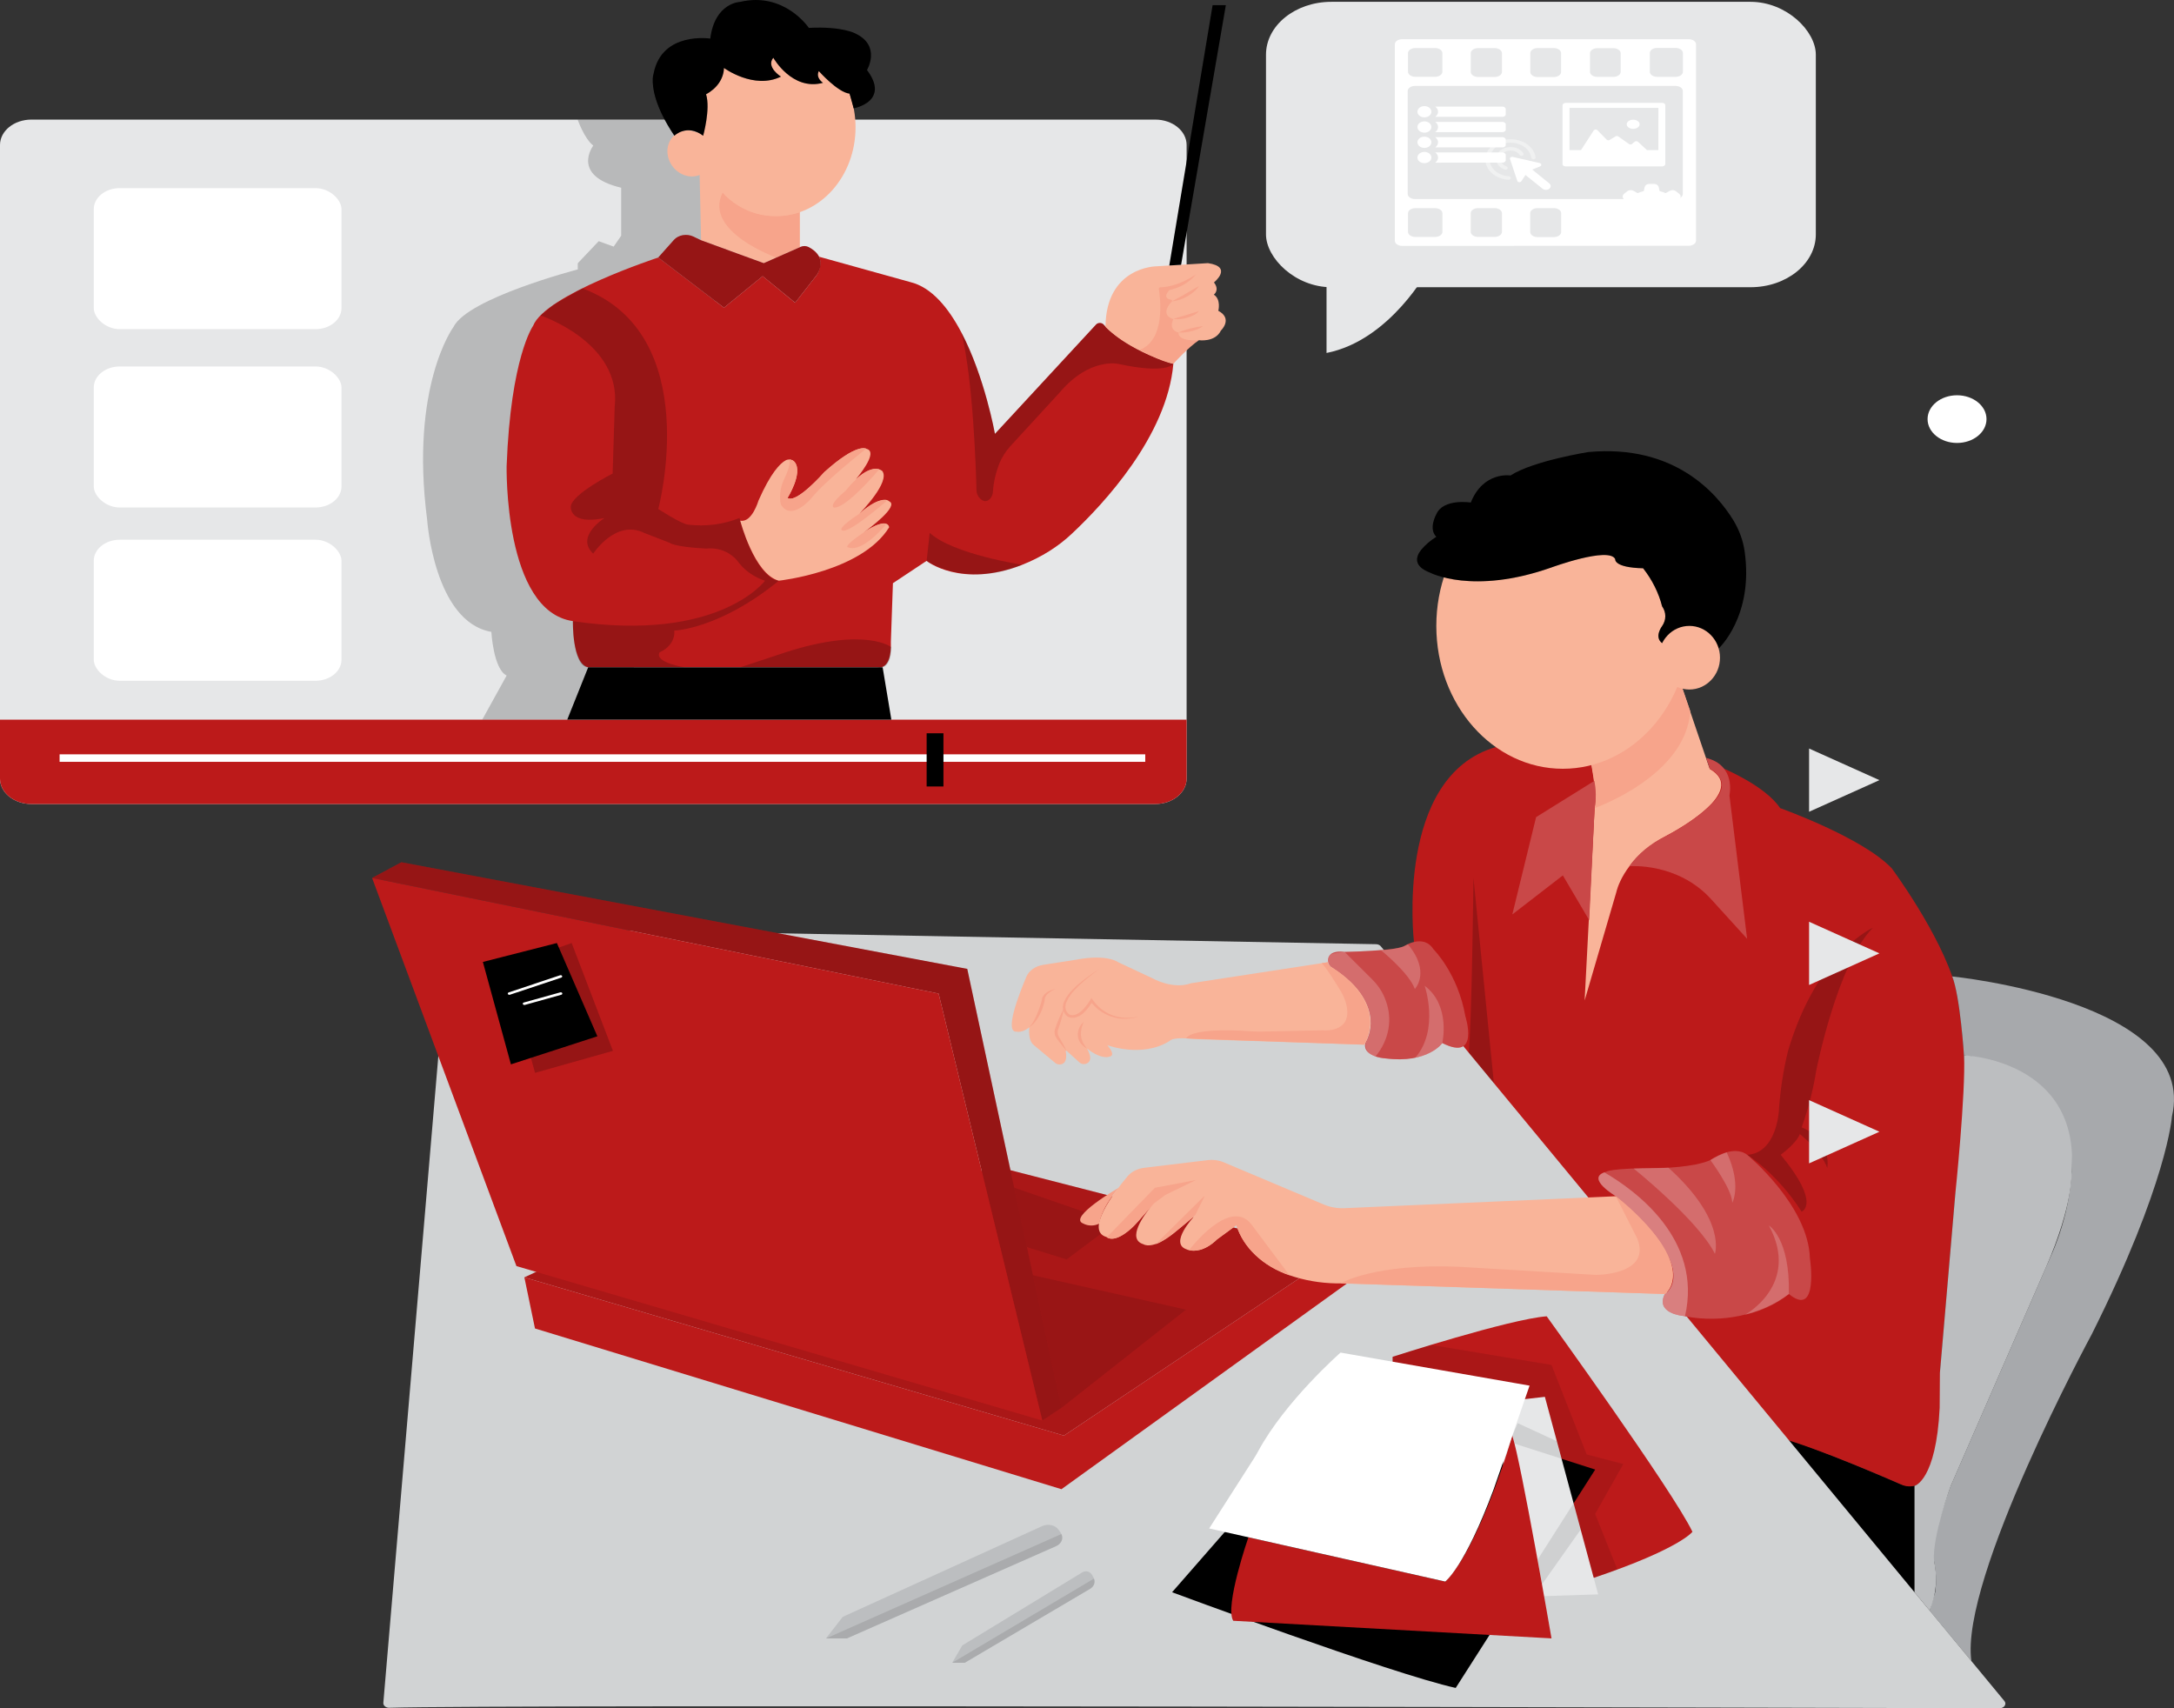 <?xml version="1.0" encoding="utf-8"?>
<svg xmlns="http://www.w3.org/2000/svg" viewBox="9.993 39.076 429.838 417.433" width="280px" height="220px" preserveAspectRatio="none"><rect x="9.993" y="39.076" width="429.838" height="417.433" fill="#333333" stroke="none"/><defs><clipPath id="clip1"><rect x="0" y="0" width="118" height="100"/></clipPath><mask id="mask0"><g filter="url(#alpha)"><rect x="0" y="0" width="118" height="100" style="fill:rgb(0%,0%,0%);fill-opacity:0.4;stroke:none;"/></g></mask><filter id="alpha" filterUnits="objectBoundingBox" x="0%" y="0%" width="100%" height="100%"><feColorMatrix type="matrix" in="SourceGraphic" values="0 0 0 0 1 0 0 0 0 1 0 0 0 0 1 0 0 0 1 0"/></filter></defs><g id="object-0" transform="matrix(1, 0, 0, 1, -5.684341886080802e-14, -1.4210854715202004e-14)"><circle cx="396.933" cy="141.491" r="5.826" fill="#fff" style=""/><rect x="260.302" y="39.522" width="108.712" height="69.74" rx="12.92" fill="#e6e7e8" style=""/><path d="M 272.272 125.327 L 272.272 104.821 L 292.441 104.821 C 292.441 104.821 284.918 122.252 272.272 125.327 Z" fill="#e6e7e8" style=""/><path d="M 358.698 389.534 L 388.535 431.182 L 388.535 402.174 C 387.621 402.304 386.691 402.177 385.846 401.808 C 385.846 401.808 362.897 389.355 358.698 389.534 Z" fill="#000000" style=""/><path d="M 289.558 269.245 C 289.558 269.245 285.711 228.796 305.735 221.632 L 350.886 226.935 C 350.886 226.935 359.043 231.134 361.953 236.547 C 361.953 236.547 378.205 243.698 384.018 251.248 C 384.018 251.248 393.671 267.314 396.602 280.085 C 396.602 280.085 401.056 305.632 396.602 330.793 L 393.555 374.523 C 393.555 374.523 394.796 394.885 389.948 401.201 C 388.918 402.384 387.181 402.642 385.852 401.808 C 380.246 398.774 364.794 390.624 358.705 389.534 C 358.705 389.534 351.182 386.852 332.151 354.954 L 299.178 294.634 L 289.558 269.245 Z" fill="#bc1a1a" style=""/><path d="M 301.322 253.613 C 301.322 253.613 301.005 289.297 300.357 296.792 L 305.569 306.321 L 301.322 253.613 Z" opacity="0.2" style=""/><path d="M 395.981 277.685 C 395.981 277.685 444.766 283.711 439.422 311.906 C 439.422 311.906 438.553 328.145 423.563 365.138 C 423.563 365.138 397.423 424.832 399.773 444.987 L 391.5 432.624 L 392.637 428.052 C 392.888 425.522 392.797 422.972 392.368 420.467 C 392.368 420.467 391.12 417.516 395.678 402.187 L 415.674 345.473 C 415.674 345.473 431.947 302.349 398.305 296.971 C 398.319 296.957 397.526 282.435 395.981 277.685 Z" fill="#a7a9ac" style=""/><path d="M 398.319 296.957 C 398.319 296.957 421.335 297.977 419.591 325.559 C 419.591 325.559 419.929 333.427 414.53 348.741 L 395.692 402.174 C 395.692 402.174 391.996 414.633 392.382 420.453 C 393.136 424.517 392.837 428.707 391.513 432.624 L 388.535 428.162 L 388.535 402.174 C 388.535 402.174 392.803 400.904 393.499 383.094 L 393.547 374.523 L 394.278 364.063 L 396.595 330.793 C 396.595 330.793 398.664 306.114 398.319 296.957 Z" fill="#bcbec0" style=""/><path d="M 85.787 455.171 L 98.75 266.769 C 98.791 266.157 99.308 265.685 99.922 265.701 L 282.077 269.803 C 282.45 269.811 282.795 270.002 283.001 270.313 L 406.29 454.73 C 406.783 455.453 406.309 456.44 405.436 456.505 C 405.403 456.508 405.371 456.509 405.338 456.509 C 378.447 456.42 108.038 455.544 86.972 456.391 C 86.292 456.422 85.736 455.851 85.787 455.171 Z" fill="#d1d3d4" style=""/><path d="M 272.637 273.065 C 272.906 272.182 273.713 271.376 275.857 271.686 C 275.857 271.686 285.476 271.465 287.518 270.342 C 287.518 270.342 291.407 267.128 293.412 271.031 C 293.412 271.031 298.24 276.933 299.715 287.387 C 299.715 287.387 302.666 298.646 295.157 293.958 C 295.157 293.958 292.344 299.047 283.898 297.709 C 283.898 297.709 280.912 297.529 280.07 295.53 C 279.807 294.861 279.83 294.114 280.133 293.461 C 281.009 291.476 283.339 283.973 273.444 275.602 C 272.695 274.992 272.379 273.995 272.637 273.065 Z" fill="#bc1a1a" style=""/><path d="M 272.637 273.065 C 272.906 272.182 273.713 271.376 275.857 271.686 C 275.857 271.686 285.476 271.465 287.518 270.342 C 287.518 270.342 291.407 267.128 293.412 271.031 C 293.412 271.031 298.24 276.933 299.715 287.387 C 299.715 287.387 302.666 298.646 295.157 293.958 C 295.157 293.958 292.344 299.047 283.898 297.709 C 283.898 297.709 280.912 297.529 280.07 295.53 C 279.807 294.861 279.83 294.114 280.133 293.461 C 281.009 291.476 283.339 283.973 273.444 275.602 C 272.695 274.992 272.379 273.995 272.637 273.065 Z" fill="#fff" opacity="0.2" style=""/><path d="M 275.871 271.713 L 281.27 278.367 C 282.53 279.904 283.455 281.686 283.987 283.601 C 285.375 288.223 284.631 293.222 281.959 297.24 C 281.959 297.24 280.581 297.102 280.063 295.171 C 279.903 294.548 279.961 293.888 280.229 293.303 C 280.918 291.662 282.25 287.096 278.367 280.953 C 278.367 280.953 275.74 277.326 273.457 275.589 C 273.457 275.589 271.527 273.809 273.03 272.362 C 273.017 272.362 273.734 271.789 275.871 271.713 Z" fill="#fff" opacity="0.2" style=""/><path d="M 283.035 271.279 C 283.035 271.279 288.593 276.795 289.73 280.76 C 289.73 280.76 292.964 276.623 288.352 269.817 C 288.352 269.817 287.331 270.99 282.704 271.313" fill="#fff" opacity="0.2" style=""/><path d="M 291.675 279.967 C 291.675 279.967 294.647 290.703 289.806 297.558 C 291.978 297.074 293.888 295.791 295.157 293.965 C 295.157 293.965 296.902 284.787 291.675 279.967 Z" fill="#fff" opacity="0.2" style=""/><path d="M 272.548 274.21 L 245.428 279.354 C 245.428 279.354 242.346 281.091 237.65 278.009 L 231.085 274.21 C 231.085 274.21 228.941 272.141 222.777 273.589 L 216.261 274.85 C 214.717 275.14 213.449 276.235 212.937 277.719 C 211.4 282.208 208.545 291.379 210.979 291.172 C 210.979 291.172 212.047 291.579 213.523 290.103 C 213.523 290.103 213.123 293.316 214.461 294.523 L 218.647 298.832 C 219.143 299.355 219.991 299.302 220.419 298.723 C 220.736 298.247 220.929 297.426 220.702 295.964 C 220.68 295.882 220.756 295.807 220.837 295.83 C 220.86 295.836 220.88 295.849 220.894 295.868 L 223.459 298.737 C 223.773 299.085 224.272 299.201 224.708 299.026 C 225.397 298.737 226.087 297.868 224.921 295.303 C 224.921 295.303 227.597 298.101 229.479 297.24 C 229.479 297.24 230.686 297.047 228.941 294.482 C 228.941 294.482 235.837 297.702 241.291 293.413 C 241.291 293.413 241.677 292.337 246.497 293.006 L 279.739 294.351 C 279.739 294.351 284.973 284.697 273.444 275.575 C 272.845 275.408 272.463 274.825 272.548 274.21 Z" fill="#f9b499" style=""/><path d="M 244.539 292.827 C 244.539 292.827 244.911 290.027 257.446 291.09 C 258.151 291.152 258.857 291.172 259.563 291.152 L 271.465 290.848 C 271.465 290.848 277.505 291.682 276.195 284.587 C 275.967 283.419 275.582 282.287 275.051 281.222 C 274.023 279.112 271.962 275.016 271.279 274.451 L 272.548 274.21 C 272.548 274.21 272.478 274.788 273.444 275.589 C 273.444 275.589 284.4 283.532 279.739 294.365 L 244.539 292.827 Z" fill="#f7a48b" style=""/><path d="M 213.523 290.076 C 213.875 289.597 214.169 289.078 214.399 288.531 C 214.64 287.993 214.854 287.441 215.04 286.883 C 215.227 286.324 215.405 285.76 215.564 285.194 C 215.723 284.628 215.854 284.05 215.999 283.47 L 215.999 283.567 C 215.978 283.194 216.06 282.822 216.233 282.491 C 216.393 282.179 216.608 281.899 216.867 281.663 C 217.119 281.44 217.4 281.252 217.702 281.105 C 217.998 280.96 218.307 280.844 218.626 280.76 C 218.348 280.923 218.079 281.1 217.819 281.291 C 217.569 281.482 217.338 281.697 217.129 281.933 C 216.94 282.16 216.786 282.415 216.675 282.691 C 216.574 282.945 216.53 283.217 216.543 283.491 L 216.543 283.587 C 216.433 284.18 216.295 284.773 216.144 285.359 C 215.975 285.944 215.775 286.52 215.543 287.083 C 215.315 287.649 215.032 288.191 214.703 288.703 C 214.393 289.226 213.994 289.691 213.523 290.076 Z" fill="#f7a48b" style=""/><path d="M 227.403 275.837 C 226.507 276.616 225.639 277.423 224.818 278.278 C 223.991 279.114 223.219 280.003 222.508 280.94 C 221.796 281.854 221.232 282.875 220.84 283.967 C 220.659 284.488 220.602 285.045 220.673 285.594 C 220.768 286.12 221.026 286.603 221.412 286.972 C 221.586 287.081 221.786 287.14 221.991 287.145 C 222.229 287.149 222.466 287.097 222.68 286.993 C 223.128 286.773 223.526 286.467 223.853 286.09 C 224.201 285.695 224.513 285.268 224.783 284.814 C 225.073 284.373 225.315 283.891 225.563 283.435 L 225.811 282.96 L 226.066 283.429 C 226.506 284.219 227.054 284.947 227.694 285.587 C 228.332 286.236 229.082 286.766 229.906 287.152 C 230.733 287.545 231.633 287.766 232.547 287.8 C 233.008 287.823 233.47 287.805 233.927 287.745 C 234.389 287.69 234.837 287.559 235.306 287.476 C 234.858 287.6 234.416 287.78 233.927 287.862 C 233.473 287.959 233.012 288.012 232.547 288.021 C 232.073 288.034 231.596 288.001 231.127 287.924 C 230.655 287.827 230.193 287.684 229.749 287.497 C 228.861 287.126 228.046 286.6 227.341 285.946 C 226.633 285.288 226.031 284.525 225.555 283.684 L 226.059 283.684 C 225.822 284.184 225.559 284.672 225.273 285.145 C 224.993 285.635 224.668 286.096 224.301 286.524 C 223.924 286.979 223.453 287.346 222.922 287.6 C 222.319 287.899 221.6 287.847 221.046 287.462 C 220.579 286.995 220.273 286.391 220.171 285.739 C 220.093 285.104 220.163 284.459 220.377 283.856 C 220.795 282.709 221.418 281.648 222.218 280.725 C 222.978 279.8 223.805 278.934 224.694 278.133 C 225.552 277.316 226.457 276.55 227.403 275.837 Z" fill="#f7a48b" style=""/><path d="M 220.357 285.415 C 220.225 286.345 220.053 287.263 219.847 288.172 C 219.64 289.083 219.384 290.007 219.157 290.855 C 219.079 291.264 219.104 291.686 219.225 292.082 C 219.378 292.501 219.559 292.91 219.77 293.303 C 220.177 294.144 220.543 294.999 220.873 295.875 C 220.331 295.117 219.821 294.337 219.343 293.537 C 219.07 293.136 218.839 292.709 218.653 292.261 C 218.491 291.77 218.45 291.248 218.536 290.737 C 218.785 289.786 219.054 288.938 219.349 288.042 C 219.646 287.145 220.018 286.276 220.357 285.415 Z" fill="#f7a48b" style=""/><path d="M 224.921 295.303 C 223.857 294.611 223.182 293.459 223.101 292.193 C 223.061 291.569 223.145 290.943 223.349 290.351 C 223.45 290.062 223.575 289.78 223.721 289.51 C 223.88 289.251 224.055 289.003 224.246 288.765 C 224.177 289.062 224.08 289.345 224.004 289.628 C 223.928 289.91 223.859 290.186 223.825 290.469 C 223.721 291.021 223.689 291.583 223.729 292.145 C 223.768 292.702 223.891 293.251 224.094 293.772 C 224.303 294.315 224.581 294.83 224.921 295.303 Z" fill="#f7a48b" style=""/><line x1="274.14" y1="352.665" x2="274.12" y2="352.665" fill="none" stroke="#ed1c24" stroke-miterlimit="10" style=""/><path d="M 355.429 321.263 C 355.429 321.263 361.374 325.773 366.201 335.165 C 366.201 335.165 370.179 333.358 362.063 321.263 C 362.063 321.263 365.131 318.554 365.856 316.202 C 365.856 316.202 369.993 320.181 371.275 324.477 C 371.275 324.477 372.358 317.795 366.214 314.547 C 367.53 309.992 368.497 305.342 369.103 300.639 C 369.103 300.639 373.282 274.437 380.301 265.784 C 380.301 265.784 369.269 271.748 363.504 295.943 C 362.557 300.772 361.956 305.662 361.705 310.576 C 361.705 310.576 361.263 320.898 355.429 321.263 Z" opacity="0.2" style=""/><path d="M 363.683 355.285 C 358.178 360.421 350.469 362.466 343.142 360.732 L 342.743 360.629 C 342.743 360.629 337.226 360.05 339.156 355.285 C 339.156 355.285 346.886 349.81 329.462 331.378 C 329.462 331.378 323.614 327.132 327.2 325.559 C 327.318 325.501 327.44 325.453 327.565 325.414 C 327.565 325.414 328.11 324.511 338.047 324.511 C 338.047 324.511 344.942 324.394 348.162 322.553 C 348.162 322.553 352.582 318.602 355.429 321.257 C 355.429 321.257 367.531 333.537 367.841 346.542 C 367.862 346.563 369.648 361.312 363.683 355.285 Z" fill="#bc1a1a" style=""/><path d="M 363.683 355.285 C 358.178 360.421 350.469 362.466 343.142 360.732 L 342.743 360.629 C 342.743 360.629 337.226 360.05 339.156 355.285 C 339.156 355.285 346.886 349.81 329.462 331.378 C 329.462 331.378 323.614 327.132 327.2 325.559 C 327.318 325.501 327.44 325.453 327.565 325.414 C 327.565 325.414 328.11 324.511 338.047 324.511 C 338.047 324.511 344.942 324.394 348.162 322.553 C 348.162 322.553 352.582 318.602 355.429 321.257 C 355.429 321.257 367.531 333.537 367.841 346.542 C 367.862 346.563 369.648 361.312 363.683 355.285 Z" fill="#fff" opacity="0.2" style=""/><path d="M 343.142 360.732 L 342.743 360.629 C 342.743 360.629 337.226 360.05 339.156 355.285 C 339.156 355.285 346.886 349.81 329.462 331.378 C 329.462 331.378 323.614 327.132 327.2 325.559 C 333.171 329.834 346.7 341.825 343.142 360.732 Z" fill="#fff" opacity="0.3" style=""/><path d="M 332.979 324.615 C 332.979 324.615 345.81 337.336 349.058 345.46 C 349.058 345.46 351.451 337.33 339.867 324.421 L 332.979 324.615 Z" fill="#fff" opacity="0.2" style=""/><path d="M 348.162 322.553 C 348.162 322.553 352.492 329.751 352.492 332.999 C 352.492 332.999 354.43 328.71 351.382 320.65 C 350.246 321.17 349.167 321.808 348.162 322.553 Z" fill="#fff" opacity="0.2" style=""/><path d="M 355.01 360.353 C 355.01 360.353 366.042 352.954 359.739 338.557 C 359.739 338.557 363.939 341.625 363.683 355.299 C 361.262 357.686 358.279 359.424 355.01 360.353 Z" fill="#fff" opacity="0.2" style=""/><polygon points="207.848 324.421 274.12 345.46 220.357 389.886 113.672 351.217 124.028 345.211 207.848 324.421" fill="#bc1a1a" style=""/><polygon points="207.848 324.421 274.12 345.46 220.357 389.886 113.672 351.217 124.028 345.211 207.848 324.421" opacity="0.1" style=""/><polygon points="113.672 351.217 115.768 363.705 219.86 402.98 277.981 351.217 274.12 345.46 220.357 389.886 113.672 351.217" fill="#bc1a1a" style=""/><polygon points="83.56 253.613 89.351 249.772 201.236 275.837 219.86 383.101 216.074 386.204 195.575 281.87 83.56 253.613" fill="#bc1a1a" style=""/><polygon points="83.56 253.613 89.351 249.772 201.236 275.837 219.86 383.101 216.074 386.204 195.575 281.87 83.56 253.613" opacity="0.2" style=""/><polygon points="219.86 383.101 244.49 359.105 214.24 350.707 219.86 383.101" opacity="0.1" style=""/><polygon points="213.04 343.825 220.894 346.825 230.555 337.867 210.523 329.303 213.04 343.825" opacity="0.1" style=""/><path d="M 218.812 416.896 L 177.44 439.449 L 173.303 439.449 L 176.612 434.181 L 216.061 411.993 C 217.194 411.354 218.631 411.747 219.281 412.875 L 219.715 413.633 C 219.765 413.721 219.808 413.81 219.847 413.902 C 220.315 415.018 219.87 416.308 218.812 416.896 Z" fill="#bcbec0" style=""/><path d="M 218.812 416.896 L 177.44 439.449 L 173.303 439.449 L 219.847 413.937 C 220.295 415.043 219.852 416.31 218.812 416.896 Z" opacity="0.1" style=""/><path d="M 225.652 427.238 L 200.746 445.401 L 198.257 445.401 L 200.249 441.159 L 224.004 423.287 C 224.694 422.777 225.549 423.094 225.941 423.977 L 226.204 424.591 C 226.204 424.667 226.259 424.735 226.286 424.811 C 226.587 425.674 226.336 426.632 225.652 427.238 Z" fill="#bcbec0" style=""/><path d="M 225.652 427.238 L 200.746 445.401 L 198.257 445.401 L 226.286 424.832 C 226.577 425.688 226.327 426.636 225.652 427.238 Z" opacity="0.1" style=""/><path d="M 285.338 370.627 C 285.338 370.627 308.465 361.401 315.802 360.732 C 315.802 360.732 340.866 403.607 344.618 413.392 C 344.618 413.392 342.17 417.53 325.097 424.646 L 285.338 373.62 L 285.338 370.627 Z" fill="#bc1a1a" style=""/><polygon points="285.338 371.821 285.338 370.627 292.923 367.718 316.754 372.614 323.711 394.492 330.951 396.836 325.386 409.014 329.772 422.604 325.097 424.646 285.338 373.585 285.338 371.821" opacity="0.1" style=""/><path d="M 324.201 223.322 C 324.201 223.322 325.987 233.327 325.276 236.547 L 323.304 283.553 L 329.566 257.102 C 329.566 257.102 330.772 249.517 338.46 244.001 C 338.695 243.836 338.929 243.677 339.15 243.525 C 341.487 242.022 355.768 232.437 348.038 226.977 L 342.101 205.401 L 324.201 223.322 Z" fill="#f9b499" style=""/><path d="M 324.201 223.322 C 324.201 223.322 326.076 232.617 325.276 236.547 C 325.276 236.547 343.383 228.707 344.183 212.834 L 342.115 205.359 L 324.201 223.322 Z" fill="#f7a48b" style=""/><ellipse cx="318.995" cy="192.031" rx="25.017" ry="34.904" fill="#f9b499" style=""/><path d="M 349.803 197.54 L 341.729 196.574 L 338.619 196.244 C 336.978 194.693 338.619 192.065 338.619 192.065 C 339.463 190.567 339.463 188.737 338.619 187.238 C 337.939 183.939 336.668 180.79 334.867 177.943 C 328.973 177.771 329.351 175.702 329.351 175.702 C 328.104 172.572 316.671 177.771 316.671 177.771 C 301.142 184.522 292.744 179.005 292.744 179.005 C 289.49 177.468 289.841 175.248 290.986 173.427 C 291.806 172.214 292.817 171.139 293.978 170.248 C 292.351 168.276 293.978 164.732 293.978 164.732 C 295.357 160.802 300.791 161.877 300.791 161.877 C 303.287 154.188 308.652 155.264 308.652 155.264 C 313.12 151.685 324.021 149.541 324.021 149.541 C 341.081 147.576 349.465 159.664 352.72 166.235 C 353.905 168.659 354.66 171.269 354.954 173.951 C 356.726 189.687 349.803 197.54 349.803 197.54 Z" fill="#000000" style=""/><path d="M 343.935 189.348 C 343.935 189.348 341.867 190.286 342.915 192.169 L 341.729 196.582 L 338.619 196.244 C 336.978 194.693 338.619 192.065 338.619 192.065 C 339.463 190.567 339.463 188.737 338.619 187.238 C 337.939 183.939 336.668 180.79 334.867 177.943 C 328.973 177.771 329.351 175.702 329.351 175.702 C 328.104 172.572 316.671 177.771 316.671 177.771 C 301.142 184.522 292.744 179.005 292.744 179.005 C 289.49 177.468 289.841 175.248 290.986 173.427 C 291.068 173.682 293.358 180.695 307.224 175.606 C 307.224 175.606 327.221 163.629 335.64 169.883 C 335.64 169.883 337.254 171.317 337.068 174.889 C 337.068 174.889 335.922 177.902 339.391 179.715 C 339.391 179.694 347.404 183.239 343.935 189.348 Z" opacity="0.2" style=""/><ellipse cx="344.011" cy="199.795" rx="6.054" ry="7.771" fill="#f9b499" style=""/><path d="M 325.214 229.9 L 313.706 238.754 L 309.003 262.536 L 318.995 252.993 L 324.201 263.922 L 325.276 236.547 C 325.6 234.341 325.579 232.099 325.214 229.9 Z" fill="#bc1a1a" style=""/><path d="M 325.214 229.9 L 313.706 238.754 L 309.003 262.536 L 318.995 252.993 L 324.201 263.922 L 325.276 236.547 C 325.6 234.341 325.579 232.099 325.214 229.9 Z" fill="#fff" opacity="0.2" style=""/><path d="M 332.144 250.752 C 332.144 250.752 341.667 249.724 348.334 258.833 L 355.429 268.486 L 351.933 233.43 C 351.933 233.43 353.313 226.107 347.328 224.288 L 348.059 226.948 C 348.059 226.948 353.416 229.934 348.017 235.975 C 348.017 235.975 345.362 239.505 339.171 243.512 C 336.253 245.289 333.834 247.781 332.144 250.752 Z" fill="#bc1a1a" style=""/><path d="M 332.144 250.752 C 332.144 250.752 341.667 249.724 348.334 258.833 L 355.429 268.486 L 351.933 233.43 C 351.933 233.43 353.313 226.107 347.328 224.288 L 348.059 226.948 C 348.059 226.948 353.416 229.934 348.017 235.975 C 348.017 235.975 345.362 239.505 339.171 243.512 C 336.253 245.289 333.834 247.781 332.144 250.752 Z" fill="#fff" opacity="0.2" style=""/><path d="M 231.176 329.324 C 231.176 329.324 221.026 336.578 224.156 338.054 C 225.126 338.711 226.399 338.711 227.37 338.054 C 227.37 338.054 227.445 334.889 231.176 329.324 Z" fill="#f7a48b" style=""/><path d="M 339.156 355.285 L 275.064 352.686 C 274.754 352.686 274.444 352.686 274.14 352.686 C 270.974 352.613 267.85 351.939 264.935 350.699 C 259.716 348.494 255.834 343.968 254.447 338.474 L 250.641 341.922 C 248.118 344.942 246.035 344.853 245.09 344.576 C 244.895 344.525 244.71 344.447 244.539 344.342 C 241.202 342.86 245.842 336.64 246.276 336.068 L 242.139 340.363 C 237.809 344.687 236.071 343.122 236.071 343.122 C 232.671 341.846 236.223 335.937 237.623 333.827 L 235.236 337.233 C 230.589 343.645 228.797 341.371 228.797 341.371 C 224.446 339.874 230.23 330.482 232.934 326.511 C 233.693 325.39 234.89 324.639 236.229 324.442 L 248.835 322.56 C 249.892 322.406 250.97 322.589 251.916 323.084 L 271.755 333.427 C 273.009 334.081 274.416 334.386 275.83 334.309 L 329.462 331.393 C 346.611 349.045 339.156 355.285 339.156 355.285 Z" fill="#f9b499" style=""/><path d="M 228.81 341.425 L 238.34 329.324 L 246.483 327.421 L 240.415 331.062 L 238.167 333.13 L 234.319 338.509 C 234.319 338.509 230.893 343.046 228.81 341.425 Z" fill="#f7a48b" style=""/><path d="M 238.478 343.114 L 248.062 331.393 C 248.081 331.366 248.121 331.37 248.135 331.399 C 248.141 331.413 248.14 331.429 248.131 331.441 L 246.311 336.026 C 246.311 336.026 240.587 342.377 238.478 343.114 Z" fill="#f7a48b" style=""/><path d="M 264.935 350.699 C 259.716 348.494 255.834 343.968 254.447 338.474 L 250.641 341.922 C 248.118 344.942 246.035 344.853 245.09 344.576 C 245.09 344.576 253.041 331.545 257.364 338.178 L 264.935 350.699 Z" fill="#f7a48b" style=""/><path d="M 339.156 355.285 C 345.694 346.687 329.462 331.378 329.462 331.378 L 333.723 341.77 C 336.55 350.699 325.518 350.617 325.518 350.617 L 298.515 348.632 C 281.794 347.748 275.072 352.658 275.072 352.658 L 339.156 355.285 Z" fill="#f7a48b" style=""/><polygon points="83.56 253.613 112.1 348.459 216.074 386.204 195.575 281.87 83.56 253.613" style="" fill="#bc1a1a"/><polygon points="120.484 270.624 123.022 269.52 131.179 295.868 115.782 301.24 110.086 275.837 120.484 270.624" opacity="0.2" style=""/><polygon points="105.466 274.14 120.098 269.52 128.104 292.31 111.01 299.164 105.466 274.14" fill="#000000" style=""/><path d="M 110.7 282.181 C 110.574 282.176 110.463 282.101 110.41 281.987 C 110.348 281.828 110.424 281.648 110.582 281.58 L 120.726 277.395 C 120.947 277.302 121.184 277.483 121.155 277.72 C 121.141 277.83 121.069 277.924 120.967 277.968 L 110.803 282.153 C 110.771 282.169 110.735 282.179 110.7 282.181 Z" fill="#fff" style=""/><path d="M 113.672 284.656 C 113.538 284.655 113.419 284.569 113.375 284.442 C 113.321 284.28 113.406 284.104 113.568 284.05 L 120.767 281.574 C 120.929 281.515 121.107 281.603 121.16 281.766 C 121.215 281.929 121.128 282.104 120.967 282.16 L 113.775 284.635 L 113.672 284.656 Z" fill="#fff" style=""/><path d="M 256.826 414.73 L 256.178 417.157 L 298.24 428.141 C 298.24 428.141 309.534 401.449 310.079 395.223 L 309.003 389.886 C 309.003 389.886 302.308 417.867 295.737 425.549 L 256.826 414.73 Z" opacity="0.1" style=""/><path d="M 252.137 413.447 L 241.732 428.162 C 241.732 428.162 285.173 448.11 297.812 451.544 L 325.394 398.181 L 309.534 391.906 L 252.137 413.447 Z" fill="#000000" style=""/><polygon points="309.528 381.24 315.444 380.412 325.979 428.686 310.948 429.279 305.625 383.101 309.528 381.24" fill="#e6e7e8" style=""/><polygon points="313.995 420.212 314.871 426.224 322.525 412.855 321.118 406.414 313.995 420.212" opacity="0.1" style=""/><polygon points="309.528 391.886 309.003 389.886 310.079 386.852 317.809 391.251 318.747 395.533 309.528 391.886" opacity="0.1" style=""/><path d="M 256.826 414.73 C 256.826 414.73 252.075 431.651 253.826 435.133 L 316.754 439.436 C 316.754 439.436 310.761 396.512 309.003 389.886 C 309.003 389.886 302.694 416.958 295.737 425.549 L 256.826 414.73 Z" fill="#bc1a1a" style=""/><path d="M 249.068 412.572 L 295.737 425.549 C 295.737 425.549 299.57 422.101 305.321 402.98 L 312.417 377.674 L 275.043 369.599 C 275.043 369.599 264.129 381.412 258.743 393.734 C 258.516 394.258 258.281 394.768 258.019 395.271 L 249.068 412.572 Z" fill="#fff" style=""/><path d="M 9.993 74.506 L 9.993 229.341 C 9.993 232.769 12.772 235.547 16.199 235.547 L 238.402 235.547 C 241.829 235.547 244.607 232.769 244.607 229.341 L 244.607 74.506 C 244.607 71.079 241.829 68.3 238.402 68.3 L 16.192 68.3 C 12.767 68.304 9.993 71.081 9.993 74.506 Z" fill="#e6e7e8" style=""/><path d="M 141.412 68.307 L 124.208 68.307 C 124.208 68.307 125.504 72.934 127.297 74.651 C 127.297 74.651 122.752 81.994 132.813 84.953 L 132.813 96.675 L 131.324 99.343 L 128.365 98.013 L 124.228 103.405 L 124.228 104.915 C 124.228 104.915 102.446 111.899 99.633 119.015 C 99.633 119.015 91.02 133.42 94.447 166.07 C 94.447 166.07 95.827 191.058 107.142 193.479 C 107.142 193.479 107.542 202.553 110.162 204.159 L 105.335 214.944 L 122.153 214.944 L 134.158 208.545 L 155.533 89.021 L 152.21 68.335 L 141.412 68.307 Z" opacity="0.2" style=""/><path d="M 9.993 214.937 L 9.993 229.341 C 9.993 232.769 12.772 235.547 16.199 235.547 L 238.402 235.547 C 241.829 235.547 244.607 232.769 244.607 229.341 L 244.607 214.937 L 9.993 214.937 Z" fill="#bc1a1a" style=""/><rect x="-236.43" y="-225.24" width="214.653" height="1.834" transform="matrix(-1, 0, 0, -1, 0, 0)" fill="#fff" style=""/><rect x="-196.53" y="-231.26" width="3.323" height="12.998" transform="matrix(-1, 0, 0, -1, 0, 0)" fill="#000000" style=""/><path d="M 123.27 190.852 C 123.27 190.852 123.063 201.332 126.29 202.139 L 183.522 202.139 C 183.522 202.139 186.342 203.146 186.134 195.885 L 186.541 181.584 L 193.189 176.136 C 193.189 176.136 199.96 182.901 212.103 177.088 C 215.895 175.239 219.261 172.623 221.991 169.407 C 228.052 162.374 240.746 145.694 241.987 127.966 C 241.677 127.856 232.403 124.277 228.196 118.381 C 227.831 117.865 227.066 117.865 226.701 118.381 L 206.711 145.094 C 206.711 145.094 204.697 131.166 200.071 120.305 C 197.533 114.34 194.202 109.272 189.983 108.01 L 171.93 101.805 C 171.93 101.805 172.703 103.377 171.593 106.1 L 167.201 113.058 L 160.781 106.549 L 153.134 114.265 L 140.142 102.005 C 140.142 102.005 117.816 111.038 115.396 118.699 C 115.396 118.699 110.968 126.352 110.162 152.961 C 110.169 152.961 109.562 188.431 123.27 190.852 Z" fill="#bc1a1a" style=""/><path d="M 200.071 120.305 C 202.401 131.772 202.967 154.093 203.063 158.919 C 203.065 159.658 203.326 160.373 203.801 160.939 C 204.711 161.994 205.401 161.47 205.821 160.843 C 206.142 160.337 206.315 159.752 206.318 159.153 C 206.445 156.879 206.859 154.629 207.552 152.458 C 208.054 150.858 208.823 149.354 209.827 148.011 L 219.612 134.848 C 225.452 126.38 231.093 127.994 231.093 127.994 C 240.746 130.6 241.981 127.994 241.981 127.994 C 241.67 127.883 232.396 124.304 228.19 118.408 C 227.824 117.893 227.059 117.893 226.693 118.408 L 206.711 145.094 C 206.711 145.094 204.697 131.166 200.071 120.305 Z" opacity="0.2" style=""/><path d="M 212.117 177.088 C 212.117 177.088 198.444 174.53 193.81 169.29 L 193.203 176.136 C 193.203 176.136 200.801 182.874 212.117 177.088 Z" opacity="0.2" style=""/><path d="M 163.98 180.977 C 163.98 180.977 159.705 181.177 156.202 165.656 C 153.063 167.225 149.518 167.792 146.046 167.283 C 144.632 167.083 140.15 163.456 140.15 163.456 C 140.15 163.456 149.39 120.705 125.145 109.541 L 119.402 113.603 L 116.858 116.161 C 116.858 116.161 132.944 122.739 131.531 138.46 L 131.124 154.789 C 131.124 154.789 123.063 159.83 122.849 162.849 C 122.849 162.849 122.45 167.483 129.503 165.67 C 129.503 165.67 123.663 170.18 127.283 174.372 C 127.283 174.372 131.717 165.877 137.364 169.303 L 142.397 171.717 C 142.397 171.717 143.205 172.724 149.658 173.131 C 149.658 173.131 153.644 172.324 156.188 176.757 C 157.406 178.647 159.169 180.123 161.243 180.991 C 161.243 180.991 152.182 196.106 123.256 190.865 C 123.256 190.865 123.146 202.153 126.277 202.153 L 145.425 202.153 C 145.425 202.153 139.322 201.043 140.405 198.478 C 142.339 197.447 143.478 195.367 143.308 193.182 C 143.308 193.182 152.293 192.796 163.98 180.977 Z" opacity="0.2" style=""/><path d="M 156.347 166.297 C 156.347 166.297 159.105 179.399 163.98 180.977 C 163.98 180.977 180.356 178.812 185.797 167.925 C 185.797 167.925 185.653 165.111 180.798 169.166 C 181.798 168.262 187.879 162.69 185.797 161.581 C 185.797 161.581 184.591 159.629 179.916 164.594 C 180.24 164.187 186.052 156.823 184.439 154.175 C 184.439 154.175 182.763 152.106 179.247 156.161 C 181.184 153.217 183.307 149.265 181.26 148.734 C 181.26 148.734 179.447 147.218 172.951 154.479 C 172.951 154.479 167.504 162.201 165.697 160.767 C 165.697 160.767 168.773 154.733 167.152 152.051 C 166.933 151.652 166.524 151.391 166.069 151.361 C 165.799 151.347 165.532 151.425 165.311 151.582 C 164.215 152.334 162.367 154.637 159.96 161.401 C 159.953 161.429 158.65 166.925 156.347 166.297 Z" fill="#f9b499" style=""/><path d="M 185.273 167.09 C 185.273 167.09 180.66 174.199 177.688 172.84 C 177.688 172.84 176.405 172.84 180.639 169.29 C 180.66 169.29 183.474 166.628 185.273 167.09 Z" fill="#f7a48b" style=""/><path d="M 185.273 161.511 C 185.273 161.511 178.239 169.096 176.653 168.759 C 175.067 168.421 179.902 164.621 179.902 164.621 C 179.902 164.621 183.383 160.47 185.273 161.511 Z" fill="#f7a48b" style=""/><path d="M 183.825 153.769 C 183.825 153.769 177.26 163.463 174.861 163.091 C 174.861 163.091 173.62 162.663 177.226 158.954 C 177.205 158.946 181.101 152.679 183.825 153.769 Z" fill="#f7a48b" style=""/><path d="M 164.407 162.408 C 166.524 166.642 170.455 160.76 170.455 160.76 C 173.248 156.458 181.26 148.728 181.26 148.728 C 181.26 148.728 179.447 147.21 172.951 154.471 C 172.951 154.471 167.504 162.194 165.697 160.76 C 165.697 160.76 168.773 154.727 167.152 152.044 C 166.933 151.644 166.524 151.384 166.069 151.355 C 166.29 152.596 165.635 154.637 165.084 156.044 C 164.461 157.606 164.169 159.279 164.228 160.96 C 164.23 161.448 164.291 161.935 164.407 162.408 Z" fill="#f7a48b" style=""/><path d="M 186.231 197.216 C 186.231 197.216 181.087 192.196 165.324 198.47 L 156.361 202.139 L 183.549 202.139 C 183.549 202.139 186.176 203.29 186.231 197.216 Z" opacity="0.2" style=""/><polygon points="184.507 202.139 186.231 214.937 122.146 214.937 126.29 202.139 184.507 202.139" fill="#000000" style=""/><path d="M 250.014 108.093 C 250.014 108.093 253.861 104.287 248.828 103.377 L 238.636 104.149 C 238.636 104.149 228.665 104.218 228.569 118.94 C 228.569 118.94 232.638 124.546 241.953 127.966 C 241.953 127.966 245.146 123.098 247.021 122.208 C 247.021 122.208 250.234 122.801 251.393 119.843 C 251.393 119.843 253.834 116.981 250.875 115.017 C 250.875 115.017 251.468 112.258 249.986 111.072 C 250.014 111.058 251.199 109.969 250.014 108.093 Z" fill="#f9b499" style=""/><path d="M 246.462 106.121 C 246.462 106.121 243.07 109.142 239.471 109.28 C 239.255 109.278 239.087 109.466 239.112 109.679 C 239.408 111.851 240.491 122.195 235.306 124.58 C 235.306 124.58 239.354 127.408 241.981 127.966 C 241.981 127.966 244.98 123.891 247.048 122.208 C 247.048 122.208 242.912 122.705 243.007 120.333 C 243.007 120.333 240.939 119.878 241.981 117.043 C 241.981 117.043 239.085 116.244 241.691 112.72 C 241.806 112.567 241.725 112.347 241.539 112.306 C 240.898 112.196 239.932 111.748 241.181 109.969 C 243.354 109.378 245.234 108.008 246.462 106.121 Z" fill="#f7a48b" style=""/><path d="M 247.048 108.983 C 246.111 109.611 245.27 110.265 244.387 110.886 C 243.953 111.203 243.504 111.492 243.063 111.803 C 242.621 112.113 242.152 112.382 241.684 112.72 C 242.809 112.572 243.877 112.137 244.787 111.459 C 245.246 111.131 245.671 110.76 246.055 110.348 C 246.453 109.945 246.787 109.485 247.048 108.983 Z" fill="#f7a48b" style=""/><path d="M 247.048 115.106 C 246.173 115.457 245.359 115.754 244.518 116.058 L 243.263 116.512 C 242.826 116.666 242.398 116.843 241.981 117.043 C 242.913 117.158 243.859 117.047 244.739 116.719 C 245.185 116.558 245.611 116.346 246.007 116.085 C 246.419 115.835 246.774 115.502 247.048 115.106 Z" fill="#f7a48b" style=""/><path d="M 247.841 118.753 C 247.005 118.897 246.178 119.092 245.366 119.34 C 244.966 119.471 244.566 119.595 244.173 119.761 C 243.767 119.913 243.377 120.105 243.007 120.333 C 243.875 120.388 244.746 120.28 245.573 120.015 C 245.984 119.882 246.386 119.719 246.773 119.526 C 247.172 119.334 247.534 119.072 247.841 118.753 Z" fill="#f7a48b" style=""/><polygon points="252.364 40.339 243.518 103.783 241.181 103.956 249.745 40.339 252.364 40.339" fill="#000000" style=""/><rect x="-77.51" y="-119.51" width="48.978" height="34.463" rx="5.14" transform="matrix(-1, 0, 0, -1, 0, 0)" fill="#fff" style=""/><polygon points="62.158 109.526 62.158 94.073 48.249 101.803 62.158 109.526" fill="#e6e7e8" style="transform-box: fill-box; transform-origin: 50% 50%;" transform="matrix(-1, 0, 0, -1, -0, -0)"/><rect x="-77.51" y="-163.09" width="48.978" height="34.463" rx="5.14" transform="matrix(-1, 0, 0, -1, 0, 0)" fill="#fff" style=""/><polygon points="62.158 153.114 62.158 137.661 48.249 145.391 62.158 153.114" fill="#e6e7e8" style="transform-box: fill-box; transform-origin: 50% 50%;" transform="matrix(-1, 0, 0, -1, -0, -0)"/><rect x="-77.51" y="-205.43" width="48.978" height="34.463" rx="5.14" transform="matrix(-1, 0, 0, -1, 0, 0)" fill="#fff" style=""/><polygon points="62.158 195.444 62.158 179.991 48.249 187.72 62.158 195.444" fill="#e6e7e8" style="transform-box: fill-box; transform-origin: 50% 50%;" transform="matrix(-1, 0, 0, -1, -0, 0)"/><ellipse cx="283.37" cy="98.41" rx="4.386" ry="5.668" transform="matrix(0.982, -0.187, 0.187, 0.982, -150.287, 32.92)" fill="#f9b499" style=""/><polygon points="168.11 86.145 168.11 99.446 161.022 103.377 148.611 97.785 148.19 74.651 168.11 86.145" fill="#f9b499" style=""/><path d="M 168.11 90.931 L 168.11 99.446 L 163.477 102.005 C 163.477 102.005 148.997 95.661 152.872 86.145 C 152.9 86.139 158.284 94.661 168.11 90.931 Z" fill="#f7a48b" style=""/><ellipse cx="163.504" cy="70.196" rx="15.645" ry="21.692" fill="#f9b499" style=""/><path d="M 143.329 72.245 C 143.329 72.245 145.79 69.231 149.018 72.245 C 149.018 72.245 150.5 65.735 149.596 62.109 C 151.76 60.677 153.082 58.275 153.134 55.682 C 153.134 55.682 159.036 61.054 164.401 57.799 C 164.401 57.799 161.374 55.454 162.891 53.192 C 162.891 53.192 166.594 61.357 172.709 59.315 C 172.709 59.315 171.207 58.102 171.889 56.447 C 171.889 56.447 175.606 61.646 177.977 61.963 L 178.778 65.542 C 178.778 65.542 181.405 64.956 182.501 62.826 C 183.239 61.391 183.287 59.274 181.411 56.185 C 181.411 56.185 184.28 50.297 179.136 47.269 C 179.136 47.269 176.571 45.456 169.917 45.89 C 169.917 45.89 165.09 36.975 156.312 39.54 C 156.312 39.54 151.327 39.698 150.424 48.504 C 150.424 48.504 140.894 46.683 139.233 56.965 C 139.127 57.403 139.067 57.851 139.054 58.302 C 138.977 60.405 139.405 65.032 143.329 72.245 Z" fill="#000000" style=""/><path d="M 143.329 72.245 C 143.329 72.245 145.79 69.231 149.018 72.245 C 149.018 72.245 150.5 65.735 149.596 62.109 C 151.76 60.677 153.082 58.275 153.134 55.682 C 153.134 55.682 159.036 61.054 164.401 57.799 C 164.401 57.799 161.374 55.454 162.891 53.192 C 162.891 53.192 166.594 61.357 172.709 59.315 C 172.709 59.315 171.207 58.102 171.889 56.447 C 171.889 56.447 175.606 61.646 177.977 61.963 L 178.778 65.542 C 178.778 65.542 181.405 64.956 182.501 62.826 C 181.501 60.568 179.638 58.804 177.33 57.93 C 177.33 57.93 183.294 53.613 179.136 50.745 C 179.136 50.745 177.591 48.752 171.11 51.22 C 171.11 51.22 165.594 39.94 157.898 48.463 C 157.898 48.463 157.208 44.07 160.318 42.408 C 160.318 42.408 152.313 41.277 152.733 49.745 C 152.733 49.745 148.121 48.463 146.466 52.503 C 146.466 52.503 148.879 52.655 147.845 54.392 C 147.845 54.392 141.012 52.958 139.054 58.226 C 138.977 60.405 139.405 65.032 143.329 72.245 Z" opacity="0.2" style=""/><path d="M 167.207 113.051 L 160.781 106.556 L 153.134 114.265 L 140.136 102.005 L 143.252 97.681 C 144.139 96.459 145.813 96.117 147.107 96.896 L 148.597 97.785 L 161.008 103.377 L 168.304 99.391 C 168.797 99.122 169.396 99.144 169.869 99.446 C 171.172 100.281 173.365 102.343 171.593 106.1 L 167.207 113.051 Z" fill="#bc1a1a" style=""/><path d="M 167.207 113.051 L 160.781 106.556 L 153.134 114.265 L 140.136 102.005 L 143.252 97.681 C 144.139 96.459 145.813 96.117 147.107 96.896 L 148.597 97.785 L 161.008 103.377 L 168.304 99.391 C 168.797 99.122 169.396 99.144 169.869 99.446 C 171.172 100.281 173.365 102.343 171.593 106.1 L 167.207 113.051 Z" opacity="0.2" style=""/><g id="surface1" transform="matrix(0.505, 0, 0, 0.505, 285.778, 48.653)" style=""><path style="stroke: none; fill-rule: nonzero; fill-opacity: 1; fill: rgb(255, 255, 255);" d="M 42.848 32.84 C 42.672 32.719 42.473 32.676 42.277 32.625 L 15.801 32.625 C 16.48 33.234 16.918 34.113 16.918 35.098 C 16.918 36.078 16.48 36.957 15.801 37.57 C 24.566 37.566 33.332 37.562 42.098 37.562 L 42.199 37.562 C 42.484 37.566 42.73 37.469 42.945 37.297 C 43.195 37.105 43.324 36.84 43.418 36.555 L 43.418 33.656 C 43.32 33.32 43.145 33.039 42.848 32.84 Z M 14.312 35.098 C 14.312 36.602 13.09 37.824 11.578 37.824 C 10.066 37.824 8.84 36.602 8.84 35.098 C 8.84 33.59 10.066 32.367 11.578 32.367 C 13.09 32.367 14.312 33.59 14.312 35.098 Z M 42.277 40.02 L 15.801 40.02 C 16.48 40.637 16.918 41.512 16.918 42.492 C 16.918 43.477 16.48 44.355 15.801 44.965 C 24.566 44.961 33.332 44.961 42.098 44.961 L 42.199 44.961 C 42.484 44.965 42.73 44.863 42.945 44.691 C 43.195 44.5 43.324 44.238 43.418 43.953 L 43.418 41.055 C 43.32 40.719 43.145 40.434 42.848 40.234 C 42.672 40.117 42.473 40.074 42.277 40.02 Z M 14.312 42.492 C 14.312 44 13.09 45.227 11.578 45.227 C 10.066 45.227 8.84 44 8.84 42.492 C 8.84 40.988 10.066 39.766 11.578 39.766 C 13.09 39.766 14.312 40.988 14.312 42.492 Z M 42.277 47.41 L 15.801 47.41 C 16.48 48.023 16.918 48.898 16.918 49.883 C 16.918 50.867 16.48 51.746 15.801 52.355 C 24.566 52.352 33.332 52.352 42.098 52.352 L 42.199 52.352 C 42.484 52.355 42.73 52.258 42.945 52.082 C 43.195 51.891 43.324 51.629 43.418 51.344 L 43.418 48.445 C 43.32 48.109 43.145 47.824 42.848 47.625 C 42.672 47.508 42.473 47.465 42.277 47.41 Z M 14.312 49.883 C 14.312 51.391 13.09 52.613 11.578 52.613 C 10.066 52.613 8.84 51.391 8.84 49.883 C 8.84 48.379 10.066 47.156 11.578 47.156 C 13.09 47.156 14.312 48.379 14.312 49.883 Z M 42.277 54.797 L 15.801 54.797 C 16.48 55.406 16.918 56.289 16.918 57.27 C 16.918 58.254 16.48 59.129 15.801 59.742 C 24.566 59.738 33.332 59.734 42.098 59.734 L 42.199 59.734 C 42.484 59.742 42.73 59.645 42.945 59.469 C 43.195 59.277 43.324 59.016 43.418 58.73 L 43.418 55.832 C 43.32 55.492 43.145 55.211 42.848 55.012 C 42.672 54.891 42.473 54.848 42.277 54.797 Z M 14.312 57.27 C 14.312 58.777 13.09 59.996 11.578 59.996 C 10.066 59.996 8.84 58.777 8.84 57.27 C 8.84 55.762 10.066 54.543 11.578 54.543 C 13.09 54.543 14.312 55.762 14.312 57.27 Z M 14.312 57.27 "/><path style="stroke: none; fill-rule: nonzero; fill-opacity: 1; fill: rgb(255, 255, 255);" d="M 0 2.453 L 0 97.578 C 0 98.926 1.297 100.027 2.898 100.027 L 115.023 99.957 C 116.617 99.957 117.914 98.855 117.914 97.508 L 117.914 2.453 C 117.914 1.102 116.617 0 115.023 0 L 2.891 0 C 1.297 0 0 1.102 0 2.453 Z M 79.297 4.352 L 85.535 4.352 C 87.125 4.352 88.422 5.453 88.422 6.801 L 88.422 15.793 C 88.422 17.145 87.125 18.246 85.535 18.246 L 79.297 18.246 C 77.703 18.246 76.406 17.145 76.406 15.793 L 76.406 6.801 C 76.406 5.453 77.703 4.352 79.297 4.352 Z M 55.926 4.293 L 62.199 4.293 C 63.805 4.293 65.09 5.391 65.09 6.742 L 65.09 15.875 C 65.09 17.234 63.793 18.324 62.199 18.324 L 55.926 18.324 C 54.324 18.324 53.039 17.227 53.039 15.875 L 53.039 6.754 C 53.039 5.391 54.324 4.293 55.926 4.293 Z M 32.625 4.312 L 39.055 4.312 C 40.645 4.312 41.941 5.41 41.941 6.762 L 41.941 15.832 C 41.941 17.184 40.645 18.285 39.055 18.285 L 32.625 18.285 C 31.023 18.285 29.727 17.184 29.727 15.832 L 29.727 6.762 C 29.727 5.41 31.023 4.312 32.625 4.312 Z M 8.055 4.281 L 15.727 4.281 C 17.332 4.281 18.617 5.383 18.617 6.73 L 18.617 15.742 C 18.617 17.105 17.32 18.203 15.727 18.203 L 8.055 18.203 C 6.449 18.203 5.152 17.105 5.152 15.742 L 5.152 6.73 C 5.152 5.383 6.449 4.281 8.055 4.281 Z M 7.922 22.605 L 109.859 22.605 C 111.465 22.605 112.75 23.707 112.75 25.055 L 112.75 74.91 C 112.75 76.262 111.453 77.359 109.859 77.359 L 7.922 77.359 C 6.332 77.359 5.035 76.262 5.035 74.91 L 5.035 25.055 C 5.035 23.707 6.332 22.605 7.922 22.605 Z M 15.727 95.688 L 8.043 95.688 C 6.438 95.688 5.152 94.586 5.152 93.234 L 5.152 84.223 C 5.152 82.863 6.438 81.762 8.043 81.762 L 15.727 81.762 C 17.332 81.762 18.629 82.863 18.629 84.223 L 18.629 93.234 C 18.629 94.586 17.332 95.688 15.727 95.688 Z M 39.055 95.676 L 32.602 95.676 C 31 95.676 29.715 94.574 29.715 93.227 L 29.715 84.191 C 29.715 82.832 31.012 81.742 32.602 81.742 L 39.055 81.742 C 40.656 81.742 41.941 82.844 41.941 84.191 L 41.941 93.227 C 41.941 94.574 40.645 95.676 39.055 95.676 Z M 62.234 95.766 L 55.891 95.766 C 54.289 95.766 53.004 94.664 53.004 93.316 L 53.004 84.191 C 53.004 82.832 54.301 81.742 55.891 81.742 L 62.234 81.742 C 63.828 81.742 65.125 82.844 65.125 84.191 L 65.125 93.316 C 65.125 94.664 63.828 95.766 62.234 95.766 Z M 109.895 18.227 L 102.715 18.227 C 101.121 18.227 99.824 17.125 99.824 15.773 L 99.824 6.684 C 99.824 5.32 101.121 4.223 102.715 4.223 L 109.895 4.223 C 111.488 4.223 112.785 5.32 112.785 6.684 L 112.785 15.762 C 112.785 17.125 111.488 18.227 109.895 18.227 Z M 109.895 18.227 "/><path style="stroke: none; fill-rule: nonzero; fill-opacity: 1; fill: rgb(255, 255, 255);" d="M 67.012 30.805 L 104.582 30.805 C 104.941 30.801 105.289 30.922 105.535 31.152 C 105.742 31.34 105.867 31.586 105.891 31.844 L 105.895 60.363 C 105.895 60.68 105.75 60.988 105.496 61.211 C 105.285 61.398 105.004 61.516 104.707 61.551 L 104.527 61.562 L 66.953 61.562 C 66.41 61.562 65.922 61.273 65.711 60.84 L 65.652 60.688 L 65.652 31.91 C 65.703 31.336 66.203 30.887 66.836 30.812 L 67.012 30.805 L 104.582 30.805 Z M 103.184 33.238 L 68.391 33.238 L 68.391 53.68 L 72.867 53.68 L 77.906 44.094 C 78.027 43.863 78.277 43.711 78.562 43.695 C 78.801 43.68 79.031 43.758 79.188 43.906 L 79.277 44 L 82.941 48.621 C 83.062 48.789 83.262 48.898 83.484 48.922 C 83.664 48.945 83.84 48.91 83.996 48.824 L 84.102 48.758 L 86.426 47.012 C 86.699 46.812 87.09 46.805 87.371 46.973 L 87.484 47.059 L 91.691 50.738 C 91.844 50.879 92.062 50.953 92.281 50.945 C 92.461 50.938 92.629 50.879 92.766 50.777 L 92.852 50.688 L 93.918 49.586 C 94.086 49.43 94.316 49.348 94.559 49.359 C 94.75 49.363 94.934 49.43 95.078 49.539 L 95.18 49.629 L 98.727 53.68 L 103.168 53.68 Z M 93.305 38.957 C 94.703 38.957 95.836 39.949 95.836 41.172 C 95.836 42.398 94.703 43.391 93.305 43.391 C 91.906 43.391 90.777 42.398 90.777 41.172 C 90.777 39.949 91.906 38.957 93.305 38.957 Z M 93.305 38.957 "/><path style="fill-rule: nonzero; fill-opacity: 1; stroke-width: 2; stroke-linecap: butt; stroke-linejoin: miter; stroke: rgb(255, 255, 255); stroke-opacity: 1; stroke-miterlimit: 4; fill: rgb(255, 255, 255);" d="M 414.924 293.769 C 417.979 293.8 420.607 295.993 421.124 298.995 L 422.628 307.236 C 426.168 308.211 429.572 309.643 432.748 311.487 L 439.661 306.688 C 442.168 304.921 445.602 305.225 447.775 307.419 L 452.729 312.34 C 454.902 314.534 455.19 317.946 453.443 320.46 L 448.641 327.315 C 450.495 330.53 451.939 334.003 452.896 337.599 L 461.116 339.107 C 464.094 339.609 466.298 342.215 466.358 345.231 L 466.358 352.178 C 466.358 355.255 464.14 357.891 461.116 358.424 L 452.896 359.932 C 451.908 363.497 450.465 366.909 448.641 370.109 L 453.443 376.964 C 455.266 379.508 454.962 383.012 452.729 385.206 L 447.851 390.081 C 445.663 392.259 442.229 392.549 439.722 390.797 L 432.748 385.983 C 429.511 387.841 426.077 389.274 422.491 390.248 L 420.972 398.475 C 420.44 401.491 417.811 403.7 414.742 403.7 L 407.889 403.7 C 404.805 403.7 402.191 401.491 401.659 398.475 L 400.14 390.248 C 396.554 389.274 393.12 387.841 389.899 385.983 L 383.076 390.797 C 380.554 392.549 377.166 392.259 374.962 390.081 L 370.039 385.206 C 367.821 383.012 367.532 379.554 369.34 377.025 L 374.127 370.109 C 372.273 366.879 370.86 363.436 369.903 359.856 L 361.652 358.348 C 358.628 357.815 356.425 355.179 356.41 352.102 L 356.41 345.231 C 356.425 342.169 358.613 339.548 361.637 339.015 L 369.872 337.492 C 370.83 333.912 372.273 330.438 374.112 327.239 L 369.34 320.445 C 367.563 317.931 367.882 314.503 370.039 312.325 L 374.962 307.389 C 377.181 305.225 380.554 304.936 383.076 306.688 L 389.944 311.487 C 393.15 309.643 396.615 308.211 400.201 307.252 L 401.72 299.01 C 402.252 295.993 404.881 293.784 407.95 293.769 Z M 411.384 329.875 C 400.961 329.875 392.527 338.33 392.527 348.75 C 392.527 359.155 400.961 367.595 411.384 367.595 C 421.808 367.595 430.241 359.155 430.241 348.75 C 430.241 338.33 421.808 329.875 411.384 329.875 Z M 411.384 329.875 " transform="matrix(0.257,0,0,0.256,-5.177,-4.939)"/><g clip-path="url(#clip1)" mask="url(#mask0)"><path style="stroke: none; fill-rule: nonzero; fill-opacity: 1; fill: rgb(255, 255, 255);" d="M 45.277 48.406 C 50.324 48.406 54.523 52.16 55.094 57.16 L 55.105 57.25 C 55.117 57.684 54.797 58.062 54.359 58.098 L 54.32 58.098 C 53.887 58.129 53.48 57.793 53.414 57.359 L 53.414 57.324 C 52.742 51.457 45.918 47.602 39.766 51.961 C 39.699 51.992 39.629 52.027 39.598 52.094 C 34.152 58.332 38.453 65.91 44.641 66.312 L 44.746 66.332 C 45.16 66.438 45.445 66.785 45.414 67.219 L 45.414 67.25 C 45.383 67.719 44.977 68.059 44.504 68.023 L 44.254 68 C 39.297 67.508 35.426 63.242 35.426 58.23 C 35.426 52.832 39.832 48.406 45.277 48.406 Z M 43.863 52.395 C 46.457 51.691 49.078 52.898 50.324 55.18 L 50.367 55.273 C 50.531 55.656 50.355 56.105 49.984 56.32 L 49.891 56.367 C 49.508 56.527 49.059 56.355 48.844 55.984 L 48.75 55.82 C 47.879 54.383 46.188 53.586 44.438 53.973 C 43.129 54.242 42.051 55.18 41.578 56.418 C 40.773 58.5 41.816 60.715 43.695 61.551 L 43.789 61.598 C 44.164 61.816 44.324 62.254 44.133 62.656 L 44.09 62.75 C 43.863 63.117 43.434 63.281 43.027 63.09 L 42.844 63.008 C 40.367 61.812 38.98 58.934 39.898 56.117 C 40.473 54.309 41.98 52.867 43.863 52.395 Z M 43.863 52.395 "/></g><path style="stroke: none; fill-rule: nonzero; fill-opacity: 1; fill: rgb(255, 255, 255);" d="M 57.836 72.352 L 51.145 65.711 L 49.527 68.727 C 49.398 68.965 49.16 69.164 48.895 69.199 C 48.453 69.266 48.051 68.996 47.949 68.594 L 45.09 57.965 C 45.023 57.664 45.09 57.359 45.328 57.16 C 45.531 56.957 45.867 56.855 46.133 56.957 L 56.691 59.941 C 56.961 60.008 57.195 60.211 57.297 60.48 C 57.465 60.883 57.262 61.316 56.891 61.52 L 53.801 63.094 L 60.457 69.77 C 61.199 70.504 61.199 71.68 60.457 72.383 C 59.75 73.09 58.543 73.09 57.836 72.352 Z M 57.836 72.352 "/></g></g></svg>